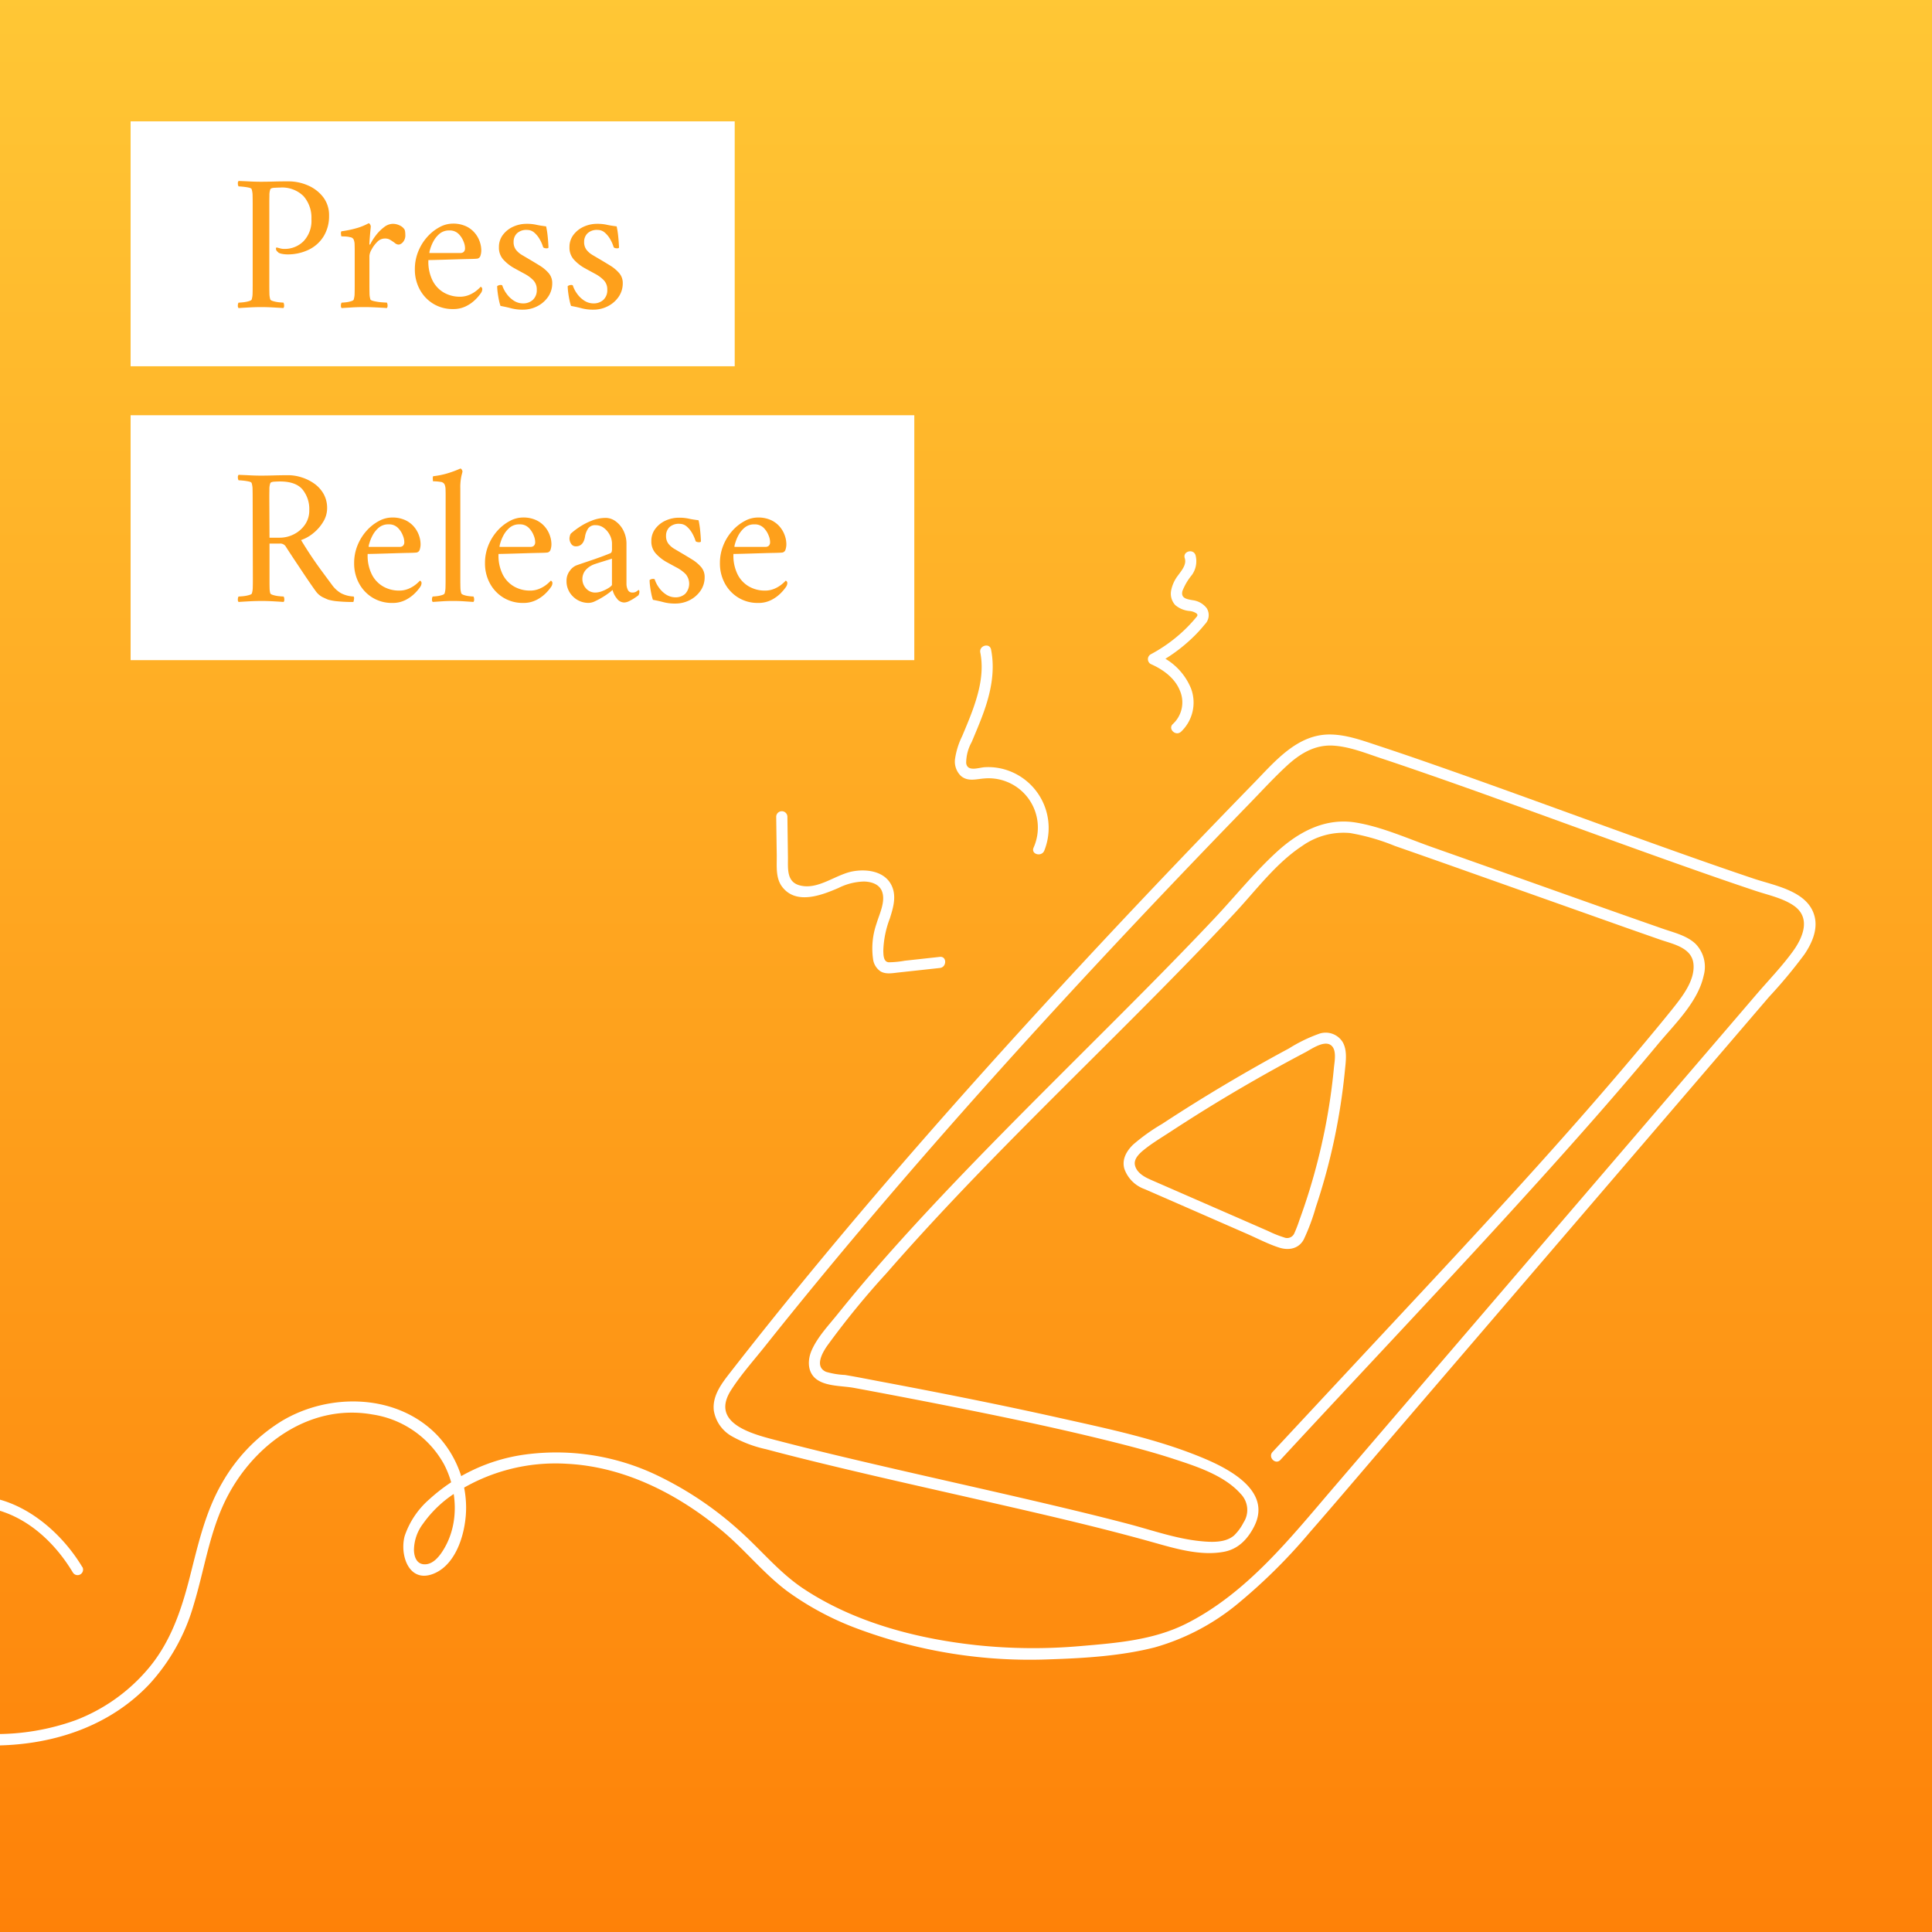 <svg xmlns="http://www.w3.org/2000/svg" xmlns:xlink="http://www.w3.org/1999/xlink" width="355" height="355" viewBox="0 0 355 355">
  <rect x="0" y="0" width="355" height="355" fill="#333333" stroke="none"/>
  <defs>
    <linearGradient id="linear-gradient" x1="0.5" x2="0.5" y2="1" gradientUnits="objectBoundingBox">
      <stop offset="0" stop-color="#2b7eb8"/>
      <stop offset="1" stop-color="#2d5f85"/>
    </linearGradient>
    <linearGradient id="linear-gradient-2" x1="0.5" x2="0.5" y2="1" gradientUnits="objectBoundingBox">
      <stop offset="0" stop-color="#ffc735"/>
      <stop offset="1" stop-color="#fe8108"/>
    </linearGradient>
    <clipPath id="clip-path">
      <rect id="Rectangle_1042" data-name="Rectangle 1042" width="355" height="355" transform="translate(195 2577)" fill="url(#linear-gradient)"/>
    </clipPath>
  </defs>
  <g id="image" transform="translate(-979 -1996.701)">
    <rect id="Rectangle_643" data-name="Rectangle 643" width="355" height="355" transform="translate(979 1996.701)" fill="url(#linear-gradient-2)"/>
    <g id="Mask_Group_169" data-name="Mask Group 169" transform="translate(784 -580.299)" clip-path="url(#clip-path)">
      <g id="Group_4606" data-name="Group 4606" transform="translate(-1438.927 -1914.879)">
        <g id="Group_4597" data-name="Group 4597" transform="translate(1610.347 4626.84)">
          <g id="Group_4596" data-name="Group 4596">
            <path id="Path_3960" data-name="Path 3960" d="M1649.046,4795.312c-5.252-8.765-15.866-16.174-26.282-11.7-11,4.718-14.052,17.873-11.648,28.63,1.15,5.156,3.814,9.854,8.4,12.655,4.157,2.533,9.169,3.28,13.963,3.2,10.422-.185,20.639-3.568,27.912-11.278a36.283,36.283,0,0,0,8.122-14.558c1.876-6.136,2.8-12.621,5.5-18.482,4.793-10.422,15.414-18.619,27.35-16.5a18.1,18.1,0,0,1,13.148,9.149c2.465,4.711,2.787,10.737.075,15.414-.74,1.28-1.938,2.944-3.561,2.972-1.486.027-1.993-1.288-2.034-2.6a8.13,8.13,0,0,1,1.643-4.827,21.424,21.424,0,0,1,5.91-5.657,33.948,33.948,0,0,1,20.674-5.382c10.621.568,20.468,5.663,28.507,12.395,4.157,3.479,7.546,7.792,11.888,11.031a53.689,53.689,0,0,0,12.819,6.848,90.655,90.655,0,0,0,35.581,5.643c6.327-.212,12.984-.623,19.14-2.2a41.867,41.867,0,0,0,15.579-8.32,102.883,102.883,0,0,0,12.895-12.846c4.513-5.164,8.943-10.4,13.408-15.606q28.473-33.2,56.94-66.4,7.005-8.165,14-16.332a91.085,91.085,0,0,0,6.512-7.827c1.335-1.972,2.472-4.465,1.883-6.9-1.15-4.745-7.3-5.7-11.224-7.019-4.91-1.65-9.792-3.362-14.675-5.1-10.854-3.862-21.666-7.841-32.513-11.737q-7.6-2.733-15.236-5.376-3.287-1.129-6.588-2.219c-2.808-.925-5.677-1.985-8.662-2.048-6.122-.137-10.258,4.931-14.155,8.93q-7.118,7.3-14.161,14.676-14.278,14.944-28.2,30.218c-18.592,20.434-36.677,41.369-53.666,63.165-1.616,2.074-3.52,4.417-3.2,7.231a6.655,6.655,0,0,0,3.376,4.766,22.7,22.7,0,0,0,6.245,2.349q3.688.986,7.4,1.9c10.984,2.725,22.043,5.169,33.075,7.69,10.183,2.328,20.379,4.649,30.439,7.464,4.163,1.165,8.861,2.609,13.223,1.781,2.63-.5,4.348-2.342,5.519-4.636,3.246-6.328-4.163-10.374-9.019-12.437-8.532-3.622-17.852-5.525-26.864-7.546-10.744-2.4-21.543-4.54-32.363-6.58-2.308-.432-4.615-.9-6.93-1.287a14.433,14.433,0,0,1-3.485-.576c-2.1-.931-.74-3.389.164-4.711a151.816,151.816,0,0,1,10.984-13.449c16.325-18.722,34.438-35.793,51.831-53.495,4.129-4.2,8.224-8.443,12.237-12.764,3.869-4.164,7.471-9.046,12.265-12.2a13.139,13.139,0,0,1,8.792-2.383,39.078,39.078,0,0,1,8.245,2.369q6.574,2.291,13.134,4.623,14.73,5.217,29.466,10.443,3.071,1.078,6.136,2.15c2.321.808,5.745,1.431,6.122,4.342.37,2.875-1.767,5.766-3.444,7.889-1.6,2.013-3.232,3.985-4.875,5.958-15.058,18.105-31.151,35.349-47.209,52.564q-10.909,11.689-21.8,23.392c-.9.972.555,2.424,1.452,1.451,15.613-16.887,31.466-33.554,46.887-50.619,7.635-8.443,15.182-16.976,22.454-25.734,3.075-3.705,7.382-7.779,8.43-12.648a6.034,6.034,0,0,0-1.493-5.813c-1.6-1.527-3.944-2.062-5.971-2.767-9.375-3.267-18.729-6.607-28.09-9.929q-7.149-2.538-14.3-5.061c-4.561-1.609-9.306-3.76-14.086-4.54-5.643-.917-10.518,1.732-14.565,5.45-4.1,3.767-7.642,8.185-11.463,12.238-8.32,8.819-16.935,17.365-25.515,25.933-8.861,8.848-17.715,17.7-26.268,26.843-4.047,4.328-8.019,8.717-11.874,13.216q-2.794,3.267-5.485,6.615c-1.643,2.047-3.664,4.17-4.752,6.581-.877,1.924-.87,4.362,1.1,5.6,1.808,1.151,4.588,1.027,6.656,1.411q7.57,1.4,15.127,2.883c10.587,2.082,21.173,4.252,31.651,6.848,4.006.993,8.005,2.034,11.922,3.314,4.17,1.363,9.327,3.013,12.333,6.43a4.223,4.223,0,0,1,.52,5.259,8.994,8.994,0,0,1-1.746,2.383c-1.6,1.37-4.129,1.239-6.088,1.048-4.513-.438-8.9-2-13.257-3.15-5.074-1.335-10.176-2.562-15.284-3.766-11.217-2.637-22.474-5.108-33.691-7.745-5.047-1.185-10.087-2.4-15.1-3.706-4.472-1.17-13.079-3.034-8.984-9.416,1.842-2.869,4.2-5.492,6.321-8.162q3.071-3.863,6.183-7.684,6.512-8,13.2-15.88c17.88-21.077,36.519-41.5,55.577-61.514q6.944-7.292,13.956-14.5c2.239-2.308,4.431-4.7,6.786-6.883,2.4-2.226,5.122-3.951,8.519-3.78,3.027.158,5.992,1.37,8.841,2.315,2.315.767,4.622,1.555,6.923,2.349q7.724,2.67,15.4,5.451c10.655,3.834,21.29,7.745,31.966,11.532,4.828,1.719,9.669,3.41,14.531,5.033,2.294.767,4.923,1.308,6.957,2.664,3.294,2.192,1.856,5.8-.041,8.423-2.034,2.814-4.513,5.368-6.772,8q-3.554,4.15-7.115,8.3-7.005,8.166-14,16.332-14.236,16.6-28.466,33.2-14,16.332-28.008,32.665c-7.943,9.265-15.914,19.379-27.015,25.015-6.081,3.088-12.84,3.608-19.53,4.177a99.263,99.263,0,0,1-19.188-.171c-10.97-1.191-22.358-4.177-31.657-10.319-4.567-3.013-7.93-7.266-12-10.861a63.357,63.357,0,0,0-14.107-9.594,42.94,42.94,0,0,0-25.289-4.225,32.622,32.622,0,0,0-17.448,8.217,15.5,15.5,0,0,0-4.513,6.731c-.945,3.486.787,8.8,5.376,6.9,4.376-1.815,5.978-8.115,5.91-12.36a19.484,19.484,0,0,0-5.273-13.025c-7.389-7.711-19.9-7.91-28.672-2.6a31.8,31.8,0,0,0-10.867,11.292c-3.109,5.348-4.437,11.381-5.951,17.311-1.541,6.06-3.52,11.957-7.608,16.812a32.768,32.768,0,0,1-13.387,9.519,43.065,43.065,0,0,1-15.038,2.541c-5.109-.007-10.566-1.068-14.456-4.616-4.663-4.252-6.074-11.182-5.93-17.256s2.356-12.121,7.081-16.12a15.319,15.319,0,0,1,15.264-2.76c5.369,1.925,9.683,6.232,12.573,11.053a1.012,1.012,0,0,0,1.767-.986Z" transform="translate(-1610.347 -4642.335)" fill="#fff"/>
          </g>
        </g>
        <g id="Group_4599" data-name="Group 4599" transform="translate(1840.402 4681.664)">
          <g id="Group_4598" data-name="Group 4598" transform="translate(0 0)">
            <path id="Path_3961" data-name="Path 3961" d="M1950.039,4751.057q6.358,2.773,12.709,5.554l6.2,2.711c1.938.849,3.876,1.87,5.889,2.52,1.774.575,3.629.253,4.561-1.5a38.207,38.207,0,0,0,2.2-5.9,113.4,113.4,0,0,0,3.376-12.367,116.658,116.658,0,0,0,1.979-12.785c.164-1.685.466-3.622-.4-5.177a3.675,3.675,0,0,0-4.41-1.527,28.271,28.271,0,0,0-5.485,2.678q-2.938,1.572-5.828,3.212-5.721,3.235-11.306,6.71-3.1,1.931-6.156,3.938a35.113,35.113,0,0,0-5.334,3.808c-1.212,1.178-2.1,2.719-1.609,4.437a6.1,6.1,0,0,0,3.6,3.691c1.2.527,2.246-1.246,1.034-1.773-1.13-.493-2.458-1.322-2.7-2.644-.226-1.226,1.055-2.287,1.911-2.958,1.431-1.123,3.02-2.074,4.54-3.068,1.63-1.068,3.273-2.115,4.917-3.156q9.758-6.122,19.968-11.5c1.116-.589,3.451-2.267,4.718-1.273,1.075.842.63,2.979.52,4.115a111.716,111.716,0,0,1-1.691,11.463,113.632,113.632,0,0,1-2.8,11.032c-.568,1.842-1.178,3.664-1.842,5.472a25.219,25.219,0,0,1-.931,2.424,1.442,1.442,0,0,1-1.917.781,19.548,19.548,0,0,1-2.842-1.137l-3.1-1.356q-3.1-1.356-6.2-2.705-6.276-2.742-12.559-5.485c-1.178-.521-2.226,1.246-1.013,1.773Z" transform="translate(-1946.302 -4722.395)" fill="#fff"/>
          </g>
        </g>
        <g id="Group_4601" data-name="Group 4601" transform="translate(1776.552 4640.93)">
          <g id="Group_4600" data-name="Group 4600">
            <path id="Path_3962" data-name="Path 3962" d="M1883.129,4689.686c-2.15.233-4.3.473-6.444.705a17.744,17.744,0,0,1-2.938.287c-.993-.068-.986-1.342-1.007-2.137a18.092,18.092,0,0,1,1.205-5.93c.555-1.76,1.157-3.705.527-5.533-1.034-3.013-4.458-3.6-7.224-3.13-3.26.548-6.526,3.555-9.95,2.575-2.4-.685-2.054-3.2-2.082-5.211q-.051-3.709-.1-7.41a1.028,1.028,0,0,0-2.054,0c.034,2.355.062,4.719.1,7.074.027,1.89-.247,4.164.952,5.779,2.541,3.431,7.245,1.63,10.375.274a11.091,11.091,0,0,1,4.7-1.191c1.3.027,2.78.452,3.3,1.78.733,1.855-.479,4.2-1,5.971a13.875,13.875,0,0,0-.637,6.451,3.218,3.218,0,0,0,1.39,2.314c.986.575,2.219.315,3.28.2q3.8-.411,7.6-.829c1.308-.13,1.322-2.184.007-2.04Z" transform="translate(-1853.06 -4662.912)" fill="#fff"/>
          </g>
        </g>
        <g id="Group_4603" data-name="Group 4603" transform="translate(1809.398 4610.498)">
          <g id="Group_4602" data-name="Group 4602">
            <path id="Path_3963" data-name="Path 3963" d="M1917.436,4656.161a11.2,11.2,0,0,0-6.677-14.736,10.921,10.921,0,0,0-4.273-.6c-1.123.075-3.191.9-3.4-.767a7.945,7.945,0,0,1,1.007-3.842c.712-1.706,1.445-3.41,2.082-5.143,1.4-3.814,2.281-7.82,1.486-11.867-.253-1.294-2.239-.747-1.979.548.692,3.506-.144,7.025-1.322,10.333-.6,1.692-1.308,3.349-2,5.006a14.179,14.179,0,0,0-1.308,4.123,3.661,3.661,0,0,0,1.089,3.232c1.3,1.088,2.849.534,4.355.438a9.052,9.052,0,0,1,8.97,12.73c-.513,1.219,1.472,1.746,1.972.541Z" transform="translate(-1901.025 -4618.471)" fill="#fff"/>
          </g>
        </g>
        <g id="Group_4605" data-name="Group 4605" transform="translate(1844.862 4593.178)">
          <g id="Group_4604" data-name="Group 4604">
            <path id="Path_3964" data-name="Path 3964" d="M1958.872,4626.35a7.381,7.381,0,0,0,1.883-7.889,11.322,11.322,0,0,0-6.4-6.348v1.773a30.01,30.01,0,0,0,6.279-4.479,26.252,26.252,0,0,0,2.636-2.814,2.38,2.38,0,0,0,.336-2.965,3.849,3.849,0,0,0-2.6-1.466c-1.041-.191-2.178-.335-1.863-1.671a10.525,10.525,0,0,1,1.726-2.937,4.337,4.337,0,0,0,.685-3.664c-.4-1.253-2.39-.719-1.979.548.384,1.178-.582,2.272-1.233,3.17a6.608,6.608,0,0,0-1.253,2.692,3.092,3.092,0,0,0,.747,2.767,4.679,4.679,0,0,0,2.623,1.082,2.623,2.623,0,0,1,1.26.438c.384.329.1.548-.171.876a26.308,26.308,0,0,1-2.376,2.493,27.9,27.9,0,0,1-5.862,4.157,1.032,1.032,0,0,0,0,1.773c2.239.986,4.437,2.548,5.376,4.9a5.42,5.42,0,0,1-1.274,6.108c-1,.877.459,2.322,1.452,1.459Z" transform="translate(-1952.814 -4593.178)" fill="#fff"/>
          </g>
        </g>
      </g>
    </g>
    <g id="Group_4607" data-name="Group 4607" transform="translate(392 751)">
      <rect id="Rectangle_688" data-name="Rectangle 688" width="111" height="45" transform="translate(611 1268)" fill="#fff"/>
      <rect id="Rectangle_689" data-name="Rectangle 689" width="144" height="45" transform="translate(611 1322)" fill="#fff"/>
      <path id="Path_4531" data-name="Path 4531" d="M18.216-16.848a7.041,7.041,0,0,1-.972,3.726,6.565,6.565,0,0,1-2.718,2.484,8.867,8.867,0,0,1-4.05.882,5.208,5.208,0,0,1-.756-.072,2.6,2.6,0,0,1-.756-.216q-.072-.072-.288-.27a.674.674,0,0,1-.216-.522q0-.216.18-.18.288.072.612.162a2.687,2.687,0,0,0,.72.09,4.873,4.873,0,0,0,3.564-1.422,5.439,5.439,0,0,0,1.44-4.05,6.021,6.021,0,0,0-1.44-4.212A5.6,5.6,0,0,0,9.18-22.032q-.324,0-.99.036t-.774.288a3.142,3.142,0,0,0-.162,1.1q-.018.774-.018,1.566V-4.068q0,.792.018,1.476a3.931,3.931,0,0,0,.162,1.116q.072.18.576.324a5.942,5.942,0,0,0,1.062.2q.558.054.774.054a.953.953,0,0,1,.126.5.654.654,0,0,1-.126.5Q8.748.036,7.758-.018T5.724-.072q-1.008,0-2.034.054T1.584.108a.654.654,0,0,1-.126-.5.953.953,0,0,1,.126-.5q.216,0,.774-.054a6.356,6.356,0,0,0,1.08-.2Q3.96-1.3,4-1.476a3.931,3.931,0,0,0,.162-1.116q.018-.684.018-1.476V-19.08q0-.792-.018-1.494A4,4,0,0,0,4-21.708q-.036-.216-.558-.324a10.157,10.157,0,0,0-1.08-.162q-.558-.054-.774-.054a.953.953,0,0,1-.126-.5.654.654,0,0,1,.126-.5q1.08.036,2.106.09t2.034.054q1.044,0,2.25-.036t2.754-.036a8.946,8.946,0,0,1,3.582.738A7.036,7.036,0,0,1,17.118-20.3,5.438,5.438,0,0,1,18.216-16.848Zm11.7,1.476a2.86,2.86,0,0,1,1.3.306,1.986,1.986,0,0,1,.864.738,1.324,1.324,0,0,1,.108.4,3.823,3.823,0,0,1,.036.54,1.878,1.878,0,0,1-.45,1.4,1.241,1.241,0,0,1-.738.432,1.1,1.1,0,0,1-.684-.252,7.36,7.36,0,0,0-.612-.432,3.294,3.294,0,0,0-.522-.306,1.885,1.885,0,0,0-.774-.126,1.927,1.927,0,0,0-1.386.63,5.685,5.685,0,0,0-1.026,1.386,2.81,2.81,0,0,0-.4,1.152v5.436q0,.792.018,1.476a3.931,3.931,0,0,0,.162,1.116q.072.18.72.324a9.62,9.62,0,0,0,1.368.2q.72.054.936.054a.953.953,0,0,1,.126.5.654.654,0,0,1-.126.5q-1.08-.072-2.2-.126T24.48-.072q-1.008,0-1.944.054T20.52.108a.654.654,0,0,1-.126-.5.953.953,0,0,1,.126-.5q.216,0,.738-.054a5.167,5.167,0,0,0,.99-.2q.468-.144.5-.324a3.931,3.931,0,0,0,.162-1.116q.018-.684.018-1.476V-10.62q0-.36-.018-.936a2.463,2.463,0,0,0-.162-.9.77.77,0,0,0-.612-.45,4.862,4.862,0,0,0-1.008-.144q-.5-.018-.648-.018a1.82,1.82,0,0,1-.072-.432.745.745,0,0,1,.072-.5,19.393,19.393,0,0,0,2.664-.54,10.824,10.824,0,0,0,2.34-.936q.144,0,.27.216a.761.761,0,0,1,.126.36q0,.108-.072.828t-.126,1.458q-.054.738-.054.954,0,.108.054.108a.122.122,0,0,0,.09-.036A9.683,9.683,0,0,1,26.8-13.23,7.762,7.762,0,0,1,28.3-14.742,2.689,2.689,0,0,1,29.916-15.372Zm6.552,6.66a7.727,7.727,0,0,0,.756,3.744,5.291,5.291,0,0,0,2.124,2.25,5.847,5.847,0,0,0,2.88.738,4.405,4.405,0,0,0,1.764-.342,5.431,5.431,0,0,0,1.332-.792,6.841,6.841,0,0,0,.756-.7q.036,0,.162.126a.462.462,0,0,1,.126.342,1.291,1.291,0,0,1-.216.648,8.173,8.173,0,0,1-1.008,1.206A6.656,6.656,0,0,1,43.416-.252,5.177,5.177,0,0,1,41,.288a6.81,6.81,0,0,1-3.636-.972,6.883,6.883,0,0,1-2.484-2.628,7.637,7.637,0,0,1-.9-3.708,8.566,8.566,0,0,1,.63-3.294,9.085,9.085,0,0,1,1.656-2.664,8.232,8.232,0,0,1,2.25-1.782,5.067,5.067,0,0,1,2.376-.648,5.578,5.578,0,0,1,2.61.54,4.74,4.74,0,0,1,1.62,1.332,5.036,5.036,0,0,1,.828,1.584,4.862,4.862,0,0,1,.234,1.332,3.169,3.169,0,0,1-.18,1.188.737.737,0,0,1-.684.468q-.324.036-1.278.054t-2.178.054l-2.412.072q-1.188.036-2.016.054T36.468-8.712Zm.18-1.3h5.724a.888.888,0,0,0,.558-.18.862.862,0,0,0,.27-.648,3.134,3.134,0,0,0-.252-1.224,4.031,4.031,0,0,0-.918-1.44,2.275,2.275,0,0,0-1.71-.648,2.686,2.686,0,0,0-1.836.63,4.818,4.818,0,0,0-1.134,1.44,7.166,7.166,0,0,0-.576,1.44A2.175,2.175,0,0,0,36.648-10.008ZM54.5-15.372a7.926,7.926,0,0,1,1.746.162q.7.162,1.854.306a15.575,15.575,0,0,1,.288,1.854q.108,1.062.144,2,0,.18-.36.18a1.413,1.413,0,0,1-.306-.036.794.794,0,0,1-.306-.144,6.7,6.7,0,0,0-.594-1.4,4.661,4.661,0,0,0-1.008-1.278,1.989,1.989,0,0,0-1.35-.522,2.5,2.5,0,0,0-1.872.63,2.159,2.159,0,0,0-.612,1.566A2.315,2.315,0,0,0,52.56-10.6a3.943,3.943,0,0,0,1.134.972l1.494.882q.792.468,1.728,1.044a7.131,7.131,0,0,1,1.62,1.35,2.753,2.753,0,0,1,.684,1.89,4.306,4.306,0,0,1-.756,2.5,5.312,5.312,0,0,1-1.98,1.728A5.735,5.735,0,0,1,53.82.4,8.08,8.08,0,0,1,51.732.162q-.864-.234-2.016-.45a8.3,8.3,0,0,1-.288-1.08q-.144-.684-.234-1.4a9.768,9.768,0,0,1-.09-1.152,1.053,1.053,0,0,1,.648-.216.512.512,0,0,1,.288.072A5.311,5.311,0,0,0,50.8-2.574a4.891,4.891,0,0,0,1.332,1.3,3.077,3.077,0,0,0,1.728.522,2.59,2.59,0,0,0,1.8-.648,2.389,2.389,0,0,0,.72-1.872,2.4,2.4,0,0,0-.648-1.746,6.583,6.583,0,0,0-1.62-1.188q-.972-.522-2.016-1.1A7.983,7.983,0,0,1,50.238-8.8a3.247,3.247,0,0,1-.81-2.286,3.646,3.646,0,0,1,.738-2.268,4.835,4.835,0,0,1,1.89-1.494A5.862,5.862,0,0,1,54.5-15.372Zm12.96,0a7.926,7.926,0,0,1,1.746.162q.7.162,1.854.306a15.574,15.574,0,0,1,.288,1.854q.108,1.062.144,2,0,.18-.36.18a1.413,1.413,0,0,1-.306-.036.794.794,0,0,1-.306-.144,6.7,6.7,0,0,0-.594-1.4,4.661,4.661,0,0,0-1.008-1.278,1.989,1.989,0,0,0-1.35-.522,2.5,2.5,0,0,0-1.872.63,2.159,2.159,0,0,0-.612,1.566A2.315,2.315,0,0,0,65.52-10.6a3.943,3.943,0,0,0,1.134.972l1.494.882q.792.468,1.728,1.044a7.131,7.131,0,0,1,1.62,1.35,2.753,2.753,0,0,1,.684,1.89,4.306,4.306,0,0,1-.756,2.5,5.312,5.312,0,0,1-1.98,1.728A5.735,5.735,0,0,1,66.78.4,8.08,8.08,0,0,1,64.692.162q-.864-.234-2.016-.45a8.3,8.3,0,0,1-.288-1.08q-.144-.684-.234-1.4a9.768,9.768,0,0,1-.09-1.152,1.053,1.053,0,0,1,.648-.216A.512.512,0,0,1,63-4.068a5.311,5.311,0,0,0,.756,1.494,4.891,4.891,0,0,0,1.332,1.3,3.077,3.077,0,0,0,1.728.522,2.59,2.59,0,0,0,1.8-.648,2.389,2.389,0,0,0,.72-1.872,2.4,2.4,0,0,0-.648-1.746,6.583,6.583,0,0,0-1.62-1.188q-.972-.522-2.016-1.1A7.984,7.984,0,0,1,63.2-8.8a3.247,3.247,0,0,1-.81-2.286,3.646,3.646,0,0,1,.738-2.268,4.835,4.835,0,0,1,1.89-1.494A5.862,5.862,0,0,1,67.464-15.372ZM10.728,30.816a8.145,8.145,0,0,1,2.448.4A8.235,8.235,0,0,1,15.5,32.364a5.864,5.864,0,0,1,1.71,1.89,5.241,5.241,0,0,1,.648,2.646,4.752,4.752,0,0,1-.7,2.448,7.848,7.848,0,0,1-1.8,2.088,7.2,7.2,0,0,1-2.286,1.3q.936,1.548,1.8,2.844t1.8,2.574q.936,1.278,2.088,2.826a5.491,5.491,0,0,0,1.638,1.512,5.511,5.511,0,0,0,2.322.612q.144.144.072.54a2.712,2.712,0,0,1-.108.468,28.22,28.22,0,0,1-2.934-.126,8.931,8.931,0,0,1-1.71-.306q-.36-.144-1.008-.45a3.6,3.6,0,0,1-1.26-1.1q-.216-.288-.792-1.116T13.608,49l-1.692-2.538q-.9-1.35-1.728-2.646a1.206,1.206,0,0,0-1.08-.432H7.272v6.984q0,.684.018,1.242a3.676,3.676,0,0,0,.126.918q.072.18.576.324a5.947,5.947,0,0,0,1.08.2q.576.054.792.054a.953.953,0,0,1,.126.5.654.654,0,0,1-.126.5q-1.08-.072-2.07-.126T5.76,53.928q-1.008,0-2.052.054t-2.124.126a.654.654,0,0,1-.126-.5.953.953,0,0,1,.126-.5q.216,0,.792-.054a6.351,6.351,0,0,0,1.1-.2q.522-.144.558-.324a3.931,3.931,0,0,0,.162-1.116q.018-.684.018-1.476L4.176,34.92q0-.792-.018-1.494A4,4,0,0,0,4,32.292q-.036-.216-.558-.324a10.157,10.157,0,0,0-1.08-.162q-.558-.054-.774-.054a.953.953,0,0,1-.126-.5.654.654,0,0,1,.126-.5q1.08.036,2.106.09t2.034.054q1.044,0,2.25-.036T10.728,30.816Zm3.852,6.408a5.67,5.67,0,0,0-1.242-3.78Q12.1,31.968,9.18,31.968q-.324,0-.99.036t-.774.288a3.142,3.142,0,0,0-.162,1.1q-.018.774-.018,1.566L7.272,42.3H9.144a5.7,5.7,0,0,0,2.61-.63,5.449,5.449,0,0,0,2.034-1.764A4.565,4.565,0,0,0,14.58,37.224Zm10.728,8.064a7.727,7.727,0,0,0,.756,3.744,5.291,5.291,0,0,0,2.124,2.25,5.847,5.847,0,0,0,2.88.738,4.405,4.405,0,0,0,1.764-.342,5.431,5.431,0,0,0,1.332-.792,6.841,6.841,0,0,0,.756-.7q.036,0,.162.126a.462.462,0,0,1,.126.342,1.291,1.291,0,0,1-.216.648,8.173,8.173,0,0,1-1.008,1.206,6.656,6.656,0,0,1-1.728,1.242,5.177,5.177,0,0,1-2.412.54,6.81,6.81,0,0,1-3.636-.972,6.883,6.883,0,0,1-2.484-2.628,7.637,7.637,0,0,1-.9-3.708,8.566,8.566,0,0,1,.63-3.294,9.085,9.085,0,0,1,1.656-2.664,8.232,8.232,0,0,1,2.25-1.782,5.067,5.067,0,0,1,2.376-.648,5.578,5.578,0,0,1,2.61.54,4.74,4.74,0,0,1,1.62,1.332,5.036,5.036,0,0,1,.828,1.584,4.862,4.862,0,0,1,.234,1.332,3.169,3.169,0,0,1-.18,1.188.737.737,0,0,1-.684.468q-.324.036-1.278.054t-2.178.054l-2.412.072q-1.188.036-2.016.054T25.308,45.288Zm.18-1.3h5.724a.888.888,0,0,0,.558-.18.862.862,0,0,0,.27-.648,3.134,3.134,0,0,0-.252-1.224,4.031,4.031,0,0,0-.918-1.44,2.275,2.275,0,0,0-1.71-.648,2.686,2.686,0,0,0-1.836.63,4.818,4.818,0,0,0-1.134,1.44,7.167,7.167,0,0,0-.576,1.44A2.175,2.175,0,0,0,25.488,43.992ZM39.636,34.38q0-.4-.018-.954a2.408,2.408,0,0,0-.162-.882.892.892,0,0,0-.774-.5,7.993,7.993,0,0,0-1.35-.108q-.036,0-.054-.45t.09-.486a14.379,14.379,0,0,0,2.592-.522,19.1,19.1,0,0,0,2.376-.882q.144,0,.27.2a.708.708,0,0,1,.126.378l-.2.792a9.913,9.913,0,0,0-.2,2.268v16.7q0,.792.018,1.476a3.931,3.931,0,0,0,.162,1.116q.072.18.522.324a4.806,4.806,0,0,0,.972.2q.522.054.738.054a.953.953,0,0,1,.126.5.654.654,0,0,1-.126.5l-1.908-.126q-.828-.054-1.872-.054-1.008,0-1.818.054l-1.89.126a.654.654,0,0,1-.126-.5.953.953,0,0,1,.126-.5q.216,0,.72-.054a5.17,5.17,0,0,0,.972-.2q.468-.144.5-.324a3.931,3.931,0,0,0,.162-1.116q.018-.684.018-1.476Zm9.72,10.908a7.727,7.727,0,0,0,.756,3.744,5.291,5.291,0,0,0,2.124,2.25,5.847,5.847,0,0,0,2.88.738,4.405,4.405,0,0,0,1.764-.342,5.431,5.431,0,0,0,1.332-.792,6.84,6.84,0,0,0,.756-.7q.036,0,.162.126a.462.462,0,0,1,.126.342,1.291,1.291,0,0,1-.216.648,8.173,8.173,0,0,1-1.008,1.206A6.656,6.656,0,0,1,56.3,53.748a5.177,5.177,0,0,1-2.412.54,6.81,6.81,0,0,1-3.636-.972,6.883,6.883,0,0,1-2.484-2.628,7.637,7.637,0,0,1-.9-3.708,8.566,8.566,0,0,1,.63-3.294,9.085,9.085,0,0,1,1.656-2.664,8.232,8.232,0,0,1,2.25-1.782,5.067,5.067,0,0,1,2.376-.648,5.578,5.578,0,0,1,2.61.54,4.74,4.74,0,0,1,1.62,1.332,5.036,5.036,0,0,1,.828,1.584,4.862,4.862,0,0,1,.234,1.332,3.169,3.169,0,0,1-.18,1.188.737.737,0,0,1-.684.468q-.324.036-1.278.054t-2.178.054l-2.412.072q-1.188.036-2.016.054T49.356,45.288Zm.18-1.3H55.26a.888.888,0,0,0,.558-.18.862.862,0,0,0,.27-.648,3.133,3.133,0,0,0-.252-1.224,4.031,4.031,0,0,0-.918-1.44,2.275,2.275,0,0,0-1.71-.648,2.686,2.686,0,0,0-1.836.63,4.818,4.818,0,0,0-1.134,1.44,7.167,7.167,0,0,0-.576,1.44A2.175,2.175,0,0,0,49.536,43.992Zm19.476-5.328a3.133,3.133,0,0,1,1.89.648,4.714,4.714,0,0,1,1.422,1.728,5.4,5.4,0,0,1,.54,2.448v7.236a2.514,2.514,0,0,0,.252,1.17.863.863,0,0,0,.828.486,1.293,1.293,0,0,0,.792-.216,3.68,3.68,0,0,1,.36-.252q.072,0,.108.108a.592.592,0,0,1,.036.18,1.264,1.264,0,0,1-.18.684q-.216.18-.7.5a8.4,8.4,0,0,1-1.008.576,2.167,2.167,0,0,1-.918.252,1.7,1.7,0,0,1-1.35-.756,3.917,3.917,0,0,1-.774-1.548,8.087,8.087,0,0,1-.666.54,13.974,13.974,0,0,1-1.206.81,13.486,13.486,0,0,1-1.35.72,2.822,2.822,0,0,1-1.134.306,4,4,0,0,1-2.916-1.17,3.863,3.863,0,0,1-1.188-2.862,2.956,2.956,0,0,1,.594-1.854,2.846,2.846,0,0,1,1.17-.99q1.008-.36,2.25-.774t2.322-.81q1.08-.4,1.584-.612a.594.594,0,0,0,.36-.27,1.8,1.8,0,0,0,.072-.63V43.38a3.406,3.406,0,0,0-.4-1.566,3.767,3.767,0,0,0-1.08-1.3A2.486,2.486,0,0,0,67.176,40a1.557,1.557,0,0,0-1.332.576,3.751,3.751,0,0,0-.612,1.62q-.324,1.692-1.656,1.692a.991.991,0,0,1-.882-.468,1.808,1.808,0,0,1-.306-1.008,2.246,2.246,0,0,1,.072-.414,1.242,1.242,0,0,1,.18-.45,13.21,13.21,0,0,1,1.548-1.188,11.7,11.7,0,0,1,2.286-1.188A6.878,6.878,0,0,1,69.012,38.664ZM67.14,52.38a3.609,3.609,0,0,0,1.332-.288,6.446,6.446,0,0,0,1.224-.63q.5-.342.5-.522V46.152q-.684.216-1.728.54t-1.548.5a3.93,3.93,0,0,0-1.548,1.044,2.558,2.558,0,0,0,.072,3.4A2.215,2.215,0,0,0,67.14,52.38ZM82.512,38.628a7.925,7.925,0,0,1,1.746.162q.7.162,1.854.306A15.574,15.574,0,0,1,86.4,40.95q.108,1.062.144,2,0,.18-.36.18a1.413,1.413,0,0,1-.306-.036.794.794,0,0,1-.306-.144,6.7,6.7,0,0,0-.594-1.4,4.661,4.661,0,0,0-1.008-1.278,1.989,1.989,0,0,0-1.35-.522,2.5,2.5,0,0,0-1.872.63,2.159,2.159,0,0,0-.612,1.566,2.315,2.315,0,0,0,.432,1.458,3.943,3.943,0,0,0,1.134.972l1.494.882q.792.468,1.728,1.044a7.131,7.131,0,0,1,1.62,1.35,2.753,2.753,0,0,1,.684,1.89,4.306,4.306,0,0,1-.756,2.5,5.312,5.312,0,0,1-1.98,1.728,5.735,5.735,0,0,1-2.664.63,8.08,8.08,0,0,1-2.088-.234q-.864-.234-2.016-.45a8.3,8.3,0,0,1-.288-1.08q-.144-.684-.234-1.4a9.769,9.769,0,0,1-.09-1.152,1.053,1.053,0,0,1,.648-.216.512.512,0,0,1,.288.072,5.311,5.311,0,0,0,.756,1.494,4.891,4.891,0,0,0,1.332,1.3,3.077,3.077,0,0,0,1.728.522,2.59,2.59,0,0,0,1.8-.648,2.736,2.736,0,0,0,.072-3.618,6.583,6.583,0,0,0-1.62-1.188q-.972-.522-2.016-1.1A7.984,7.984,0,0,1,78.246,45.2a3.247,3.247,0,0,1-.81-2.286,3.646,3.646,0,0,1,.738-2.268,4.835,4.835,0,0,1,1.89-1.494A5.862,5.862,0,0,1,82.512,38.628Zm10.008,6.66a7.727,7.727,0,0,0,.756,3.744,5.291,5.291,0,0,0,2.124,2.25,5.847,5.847,0,0,0,2.88.738,4.405,4.405,0,0,0,1.764-.342,5.431,5.431,0,0,0,1.332-.792,6.841,6.841,0,0,0,.756-.7q.036,0,.162.126a.462.462,0,0,1,.126.342,1.291,1.291,0,0,1-.216.648,8.173,8.173,0,0,1-1.008,1.206,6.656,6.656,0,0,1-1.728,1.242,5.177,5.177,0,0,1-2.412.54,6.81,6.81,0,0,1-3.636-.972,6.883,6.883,0,0,1-2.484-2.628,7.637,7.637,0,0,1-.9-3.708,8.566,8.566,0,0,1,.63-3.294,9.085,9.085,0,0,1,1.656-2.664,8.232,8.232,0,0,1,2.25-1.782,5.067,5.067,0,0,1,2.376-.648,5.578,5.578,0,0,1,2.61.54,4.74,4.74,0,0,1,1.62,1.332,5.036,5.036,0,0,1,.828,1.584,4.862,4.862,0,0,1,.234,1.332,3.169,3.169,0,0,1-.18,1.188.737.737,0,0,1-.684.468q-.324.036-1.278.054t-2.178.054l-2.412.072q-1.188.036-2.016.054T92.52,45.288Zm.18-1.3h5.724a.888.888,0,0,0,.558-.18.862.862,0,0,0,.27-.648A3.134,3.134,0,0,0,99,41.94a4.031,4.031,0,0,0-.918-1.44,2.275,2.275,0,0,0-1.71-.648,2.686,2.686,0,0,0-1.836.63,4.818,4.818,0,0,0-1.134,1.44,7.167,7.167,0,0,0-.576,1.44A2.175,2.175,0,0,0,92.7,43.992Z" transform="translate(629.249 1302.201)" fill="#fea01b"/>
    </g>
  </g>
</svg>
